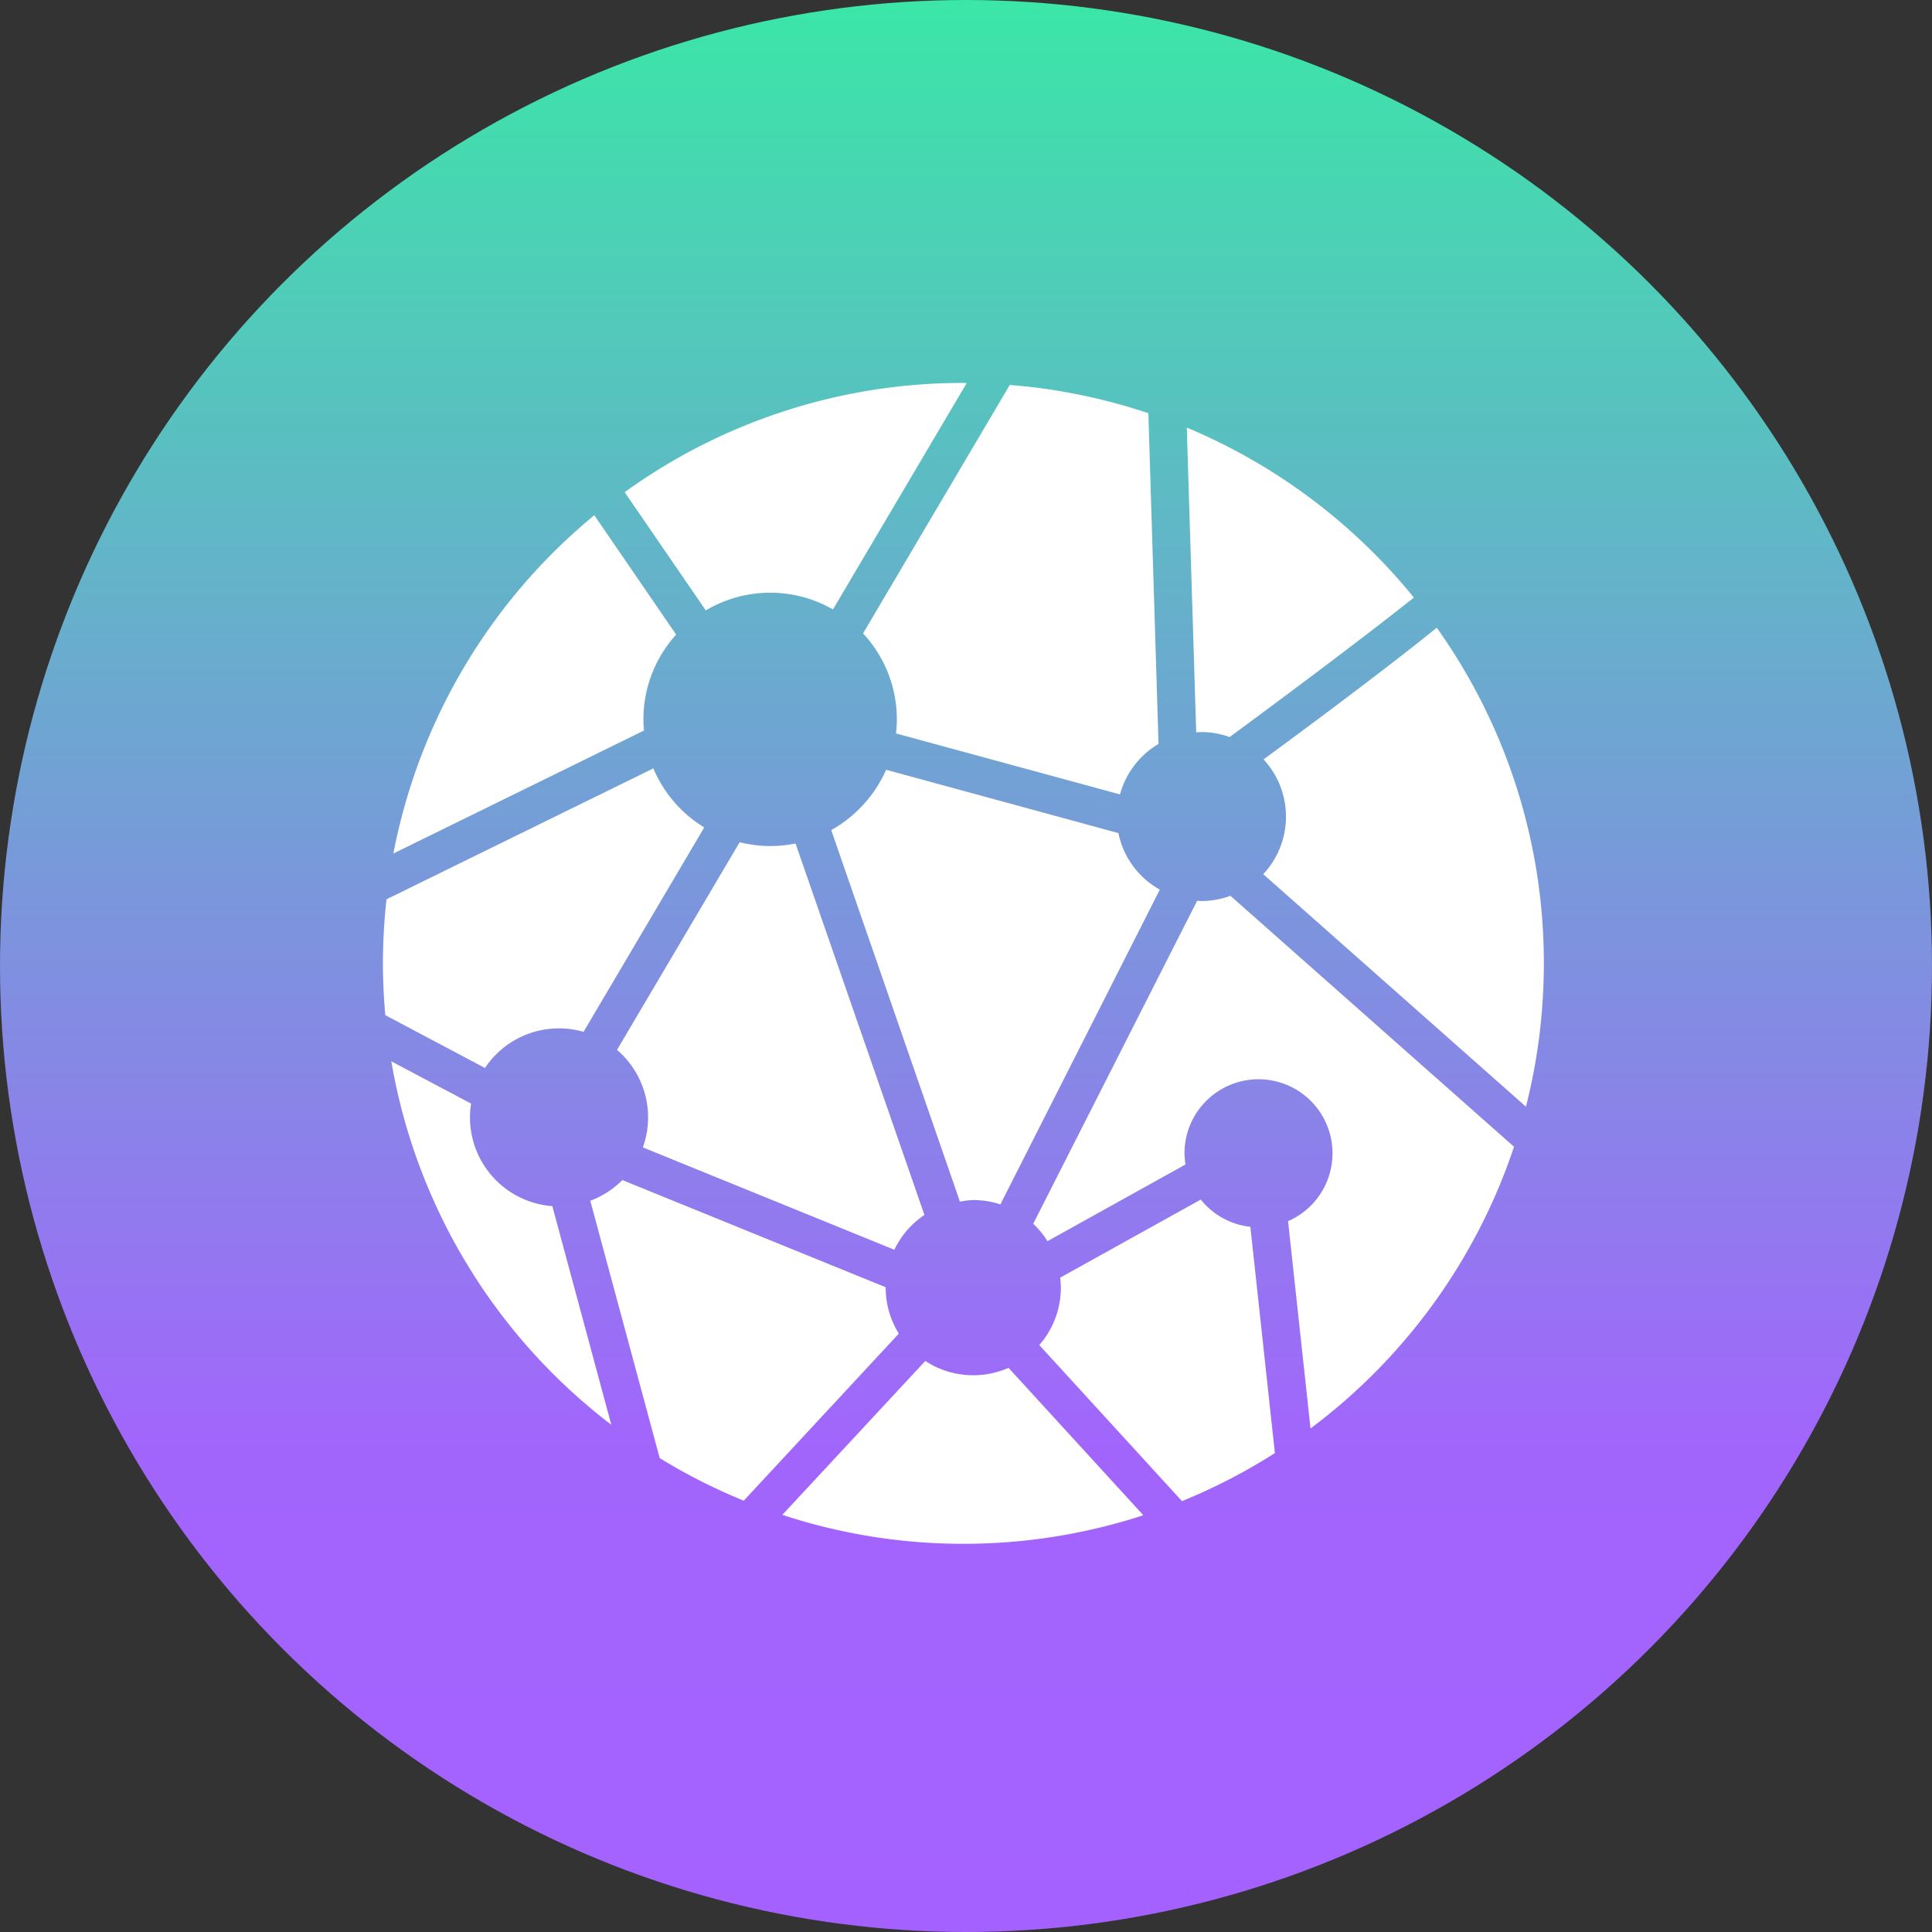 <svg xmlns="http://www.w3.org/2000/svg" xmlns:xlink="http://www.w3.org/1999/xlink" width="111" height="111" viewBox="0 0 111 111">
  <rect x="0" y="0" width="111" height="111" fill="#333333" stroke="none"/>
  <defs>
    <linearGradient id="linear-gradient" x1="0.5" x2="0.5" y2="1" gradientUnits="objectBoundingBox">
      <stop offset="0" stop-color="#3ae7a7"/>
      <stop offset="0.748" stop-color="#a265fc"/>
      <stop offset="1" stop-color="#a561ff"/>
    </linearGradient>
  </defs>
  <g id="Group_14616" data-name="Group 14616" transform="translate(-1423 -7962)">
    <circle id="Ellipse_461" data-name="Ellipse 461" cx="55.5" cy="55.5" r="55.5" transform="translate(1423 7962)" fill="url(#linear-gradient)"/>
    <path id="Union_22" data-name="Union 22" d="M-8493.052,1266.034l8.214-8.843a5.01,5.01,0,0,0,2.755.822,5.013,5.013,0,0,0,2.026-.427l7.746,8.471a33.312,33.312,0,0,1-10.34,1.64A33.251,33.251,0,0,1-8493.052,1266.034Zm14.763-9.755a5.007,5.007,0,0,0,1.238-3.3,4.809,4.809,0,0,0-.036-.574l8.076-4.486a4.241,4.241,0,0,0,2.849,1.566l1.409,13a33.429,33.429,0,0,1-5.338,2.76Zm-21.808,6.493-3.99-14.785a5.072,5.072,0,0,0,1.842-1.188l15.131,6.157c0,.008,0,.017,0,.025a4.976,4.976,0,0,0,.756,2.639l-8.911,9.6A33.26,33.26,0,0,1-8500.1,1262.772Zm36.1-13.613a4.249,4.249,0,0,0,2.554-3.9,4.252,4.252,0,0,0-4.252-4.252,4.255,4.255,0,0,0-4.252,4.252,4.5,4.5,0,0,0,.056.645l-7.928,4.406a5.036,5.036,0,0,0-.819-1l9.417-18.557c.083.006.165.014.248.014a4.841,4.841,0,0,0,1.666-.3l16.293,14.418a33.418,33.418,0,0,1-11.692,16.186Zm-51.52-9.182,4.585,2.429a4.922,4.922,0,0,0-.066.791,5.115,5.115,0,0,0,4.731,5.1l3.389,12.56A33.326,33.326,0,0,1-8515.518,1239.978Zm14.451,4.944a5.1,5.1,0,0,0,.3-1.723,5.1,5.1,0,0,0-1.784-3.879l7.046-11.931a7.326,7.326,0,0,0,1.751.221,7.509,7.509,0,0,0,1.459-.146l7.406,21.339a5.017,5.017,0,0,0-1.729,2Zm18.983,3.025a4.959,4.959,0,0,0-.765.094l-7.395-21.348a7.408,7.408,0,0,0,3.154-3.466h0l13.345,3.637a4.816,4.816,0,0,0,2.38,3.248l-9.16,18.085A5.056,5.056,0,0,0-8482.083,1247.946Zm16.66-18.722a4.833,4.833,0,0,0,1.307-3.306,4.834,4.834,0,0,0-1.288-3.287c4.842-3.56,7.95-5.948,9.951-7.566a33.18,33.18,0,0,1,6.152,19.285,33.382,33.382,0,0,1-1.028,8.233Zm-50.44,8.1c-.086-.982-.137-1.972-.137-2.972a33.977,33.977,0,0,1,.206-3.684l15.331-7.522a7.256,7.256,0,0,0,2.925,3.392l-6.935,11.746a5.064,5.064,0,0,0-1.409-.2,5.1,5.1,0,0,0-4.254,2.275Zm12.011-28.718,4.7,6.855a7.238,7.238,0,0,0-1.881,4.87c0,.218.015.43.034.64l-14.4,7.067A33.323,33.323,0,0,1-8503.853,1208.6Zm17.33,12.532a7.113,7.113,0,0,0,.049-.808,7.246,7.246,0,0,0-1.942-4.938l8.429-14.275a33.145,33.145,0,0,1,7.963,1.624l.584,19a4.858,4.858,0,0,0-2.214,2.9Zm17.548-.077c-.1,0-.2.008-.3.014l-.541-17.509a33.449,33.449,0,0,1,13.048,9.767c-2.557,2.032-6.444,4.963-10.586,8.013A4.814,4.814,0,0,0-8468.975,1221.059Zm-33.138-13.784A33.183,33.183,0,0,1-8482.65,1201c.063,0,.126.006.192.006l-7.685,13.009a7.233,7.233,0,0,0-3.606-.962,7.226,7.226,0,0,0-3.7,1.017Z" transform="translate(9961 6783)" fill="#fff" stroke="rgba(0,0,0,0)" stroke-width="1"/>
  </g>
</svg>
